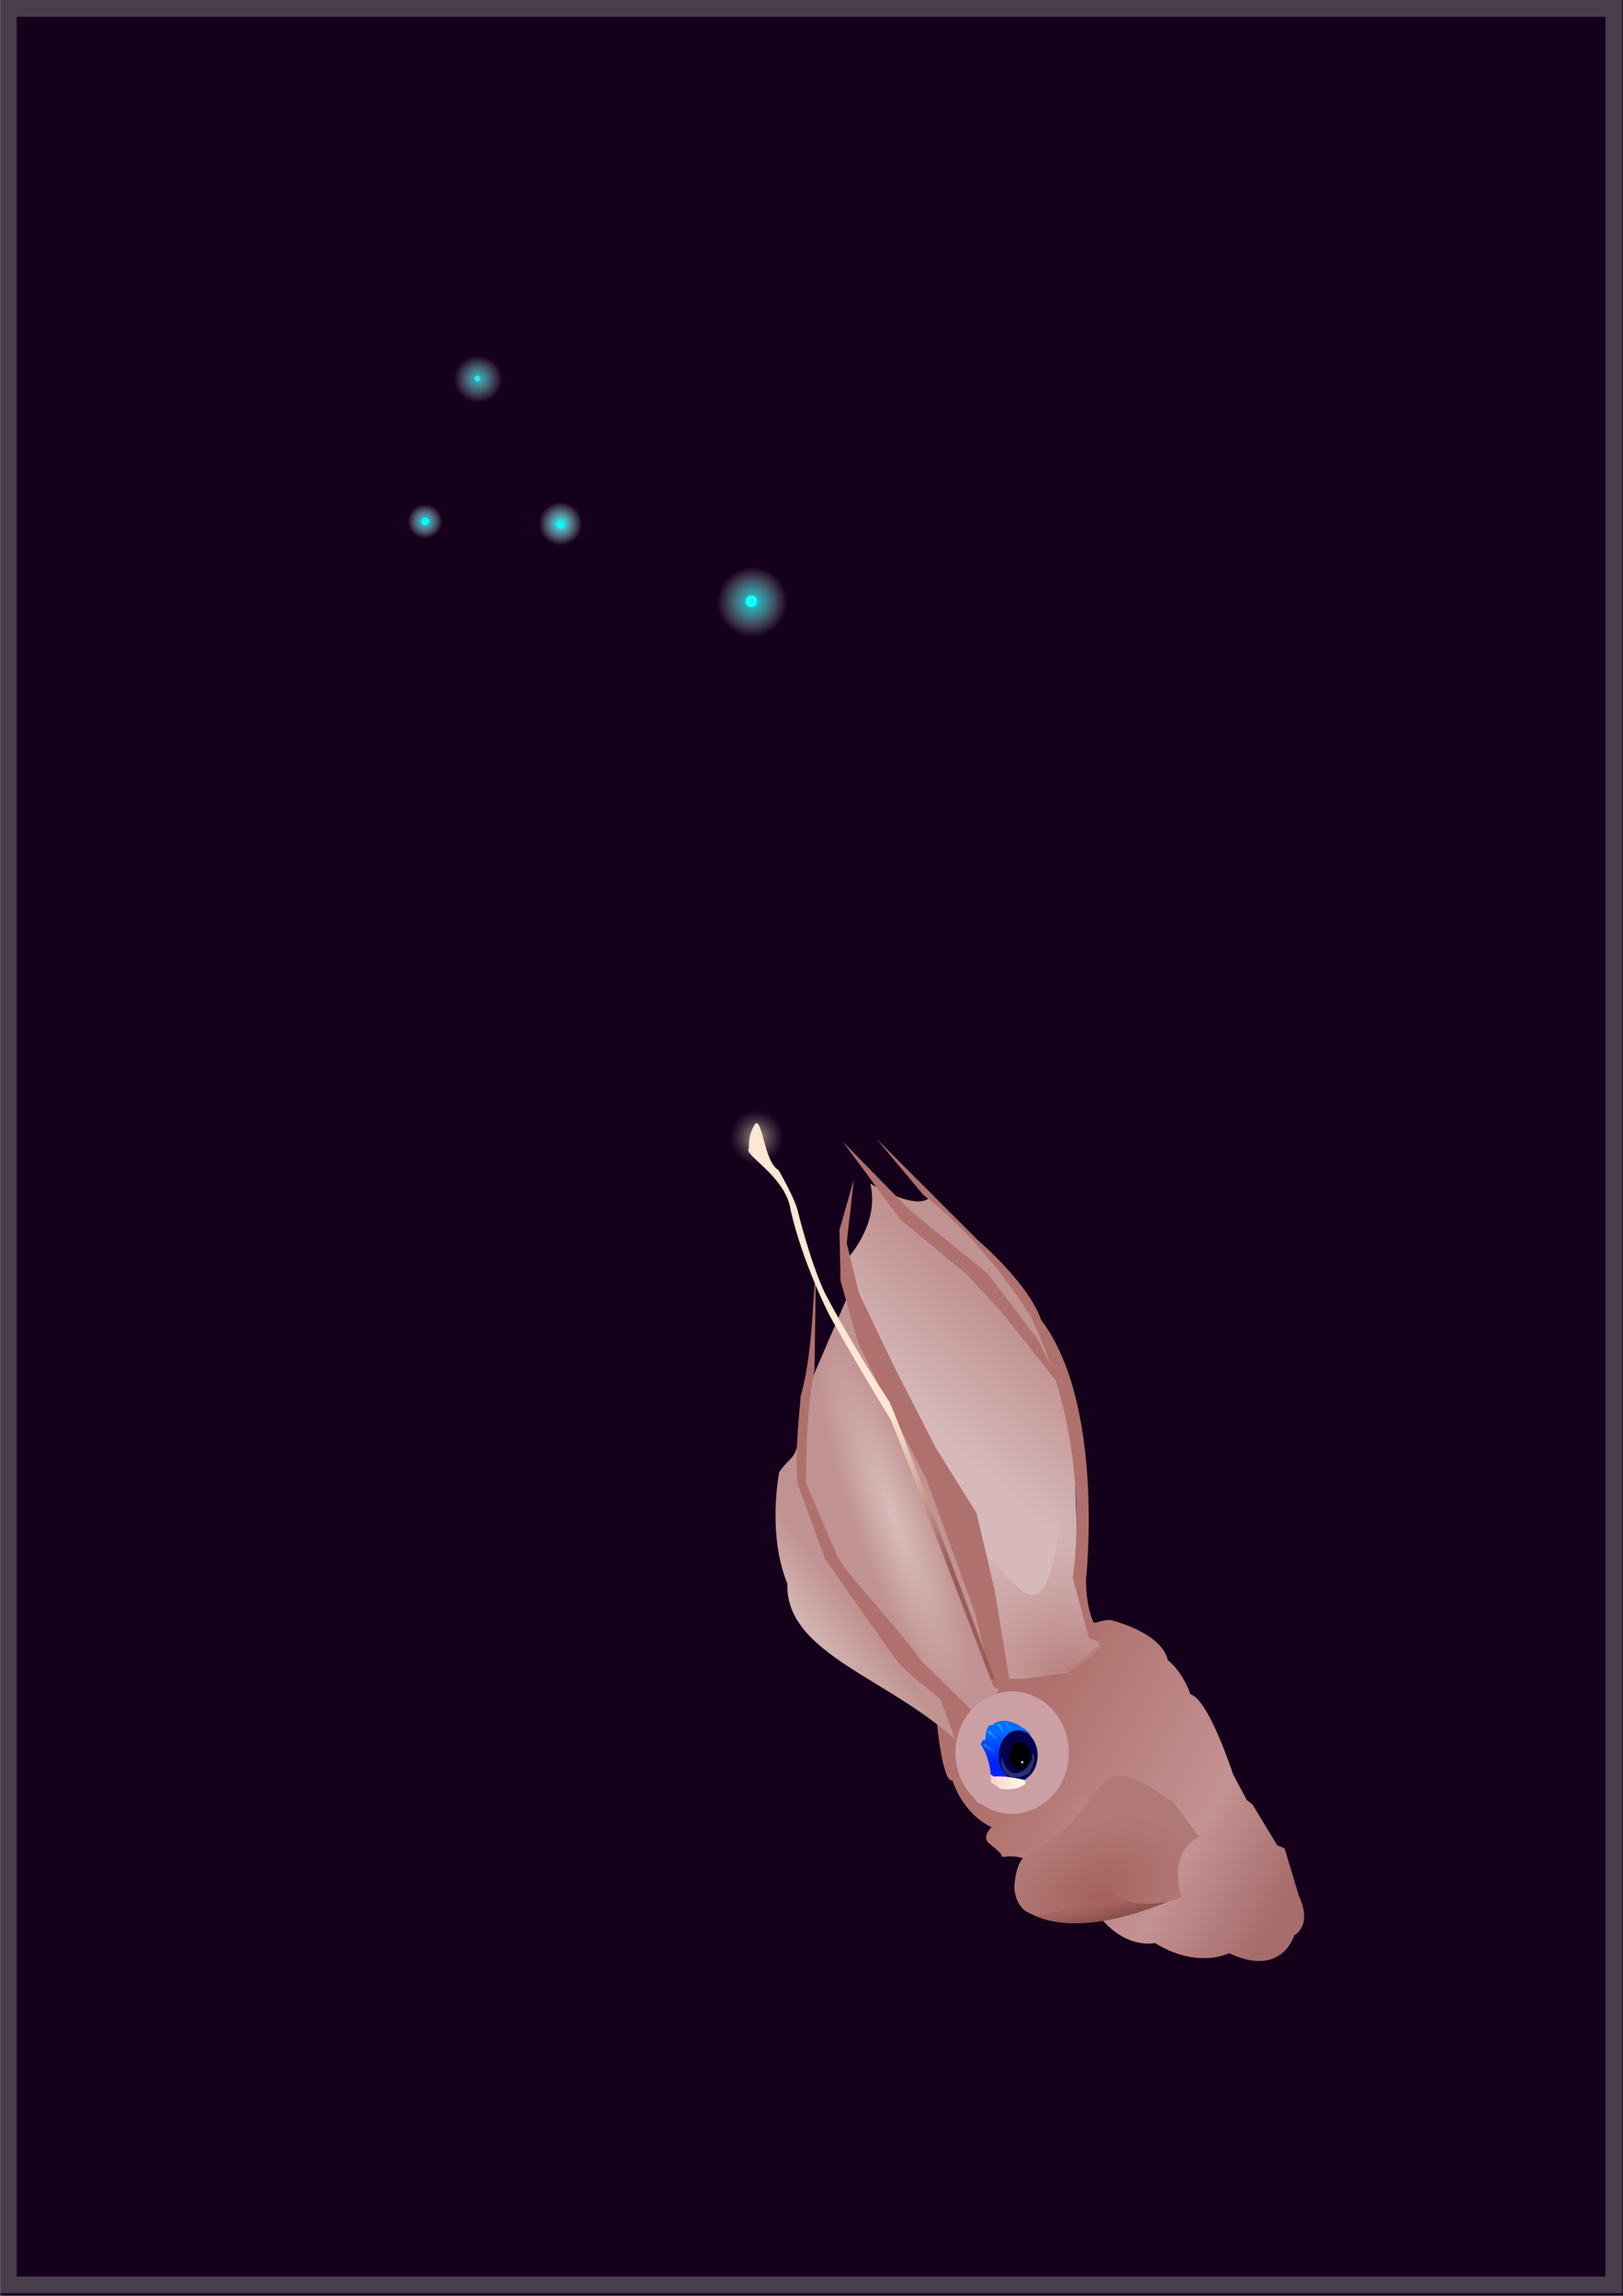 <?xml version="1.0" encoding="UTF-8" standalone="no"?>
<!-- Created with Inkscape (http://www.inkscape.org/) -->

<svg
   width="209.823mm"
   height="296.819mm"
   viewBox="0 0 209.823 296.819"
   version="1.1"
   id="svg5"
   xml:space="preserve"
   inkscape:export-filename="anim squid 2.svg"
   inkscape:export-xdpi="96"
   inkscape:export-ydpi="96"
   xmlns:inkscape="http://www.inkscape.org/namespaces/inkscape"
   xmlns:sodipodi="http://sodipodi.sourceforge.net/DTD/sodipodi-0.dtd"
   xmlns:xlink="http://www.w3.org/1999/xlink"
   xmlns="http://www.w3.org/2000/svg"
   xmlns:svg="http://www.w3.org/2000/svg"><rect x="0" y="0" width="209.823" height="296.819" fill="#333333" stroke="none"/><sodipodi:namedview
     id="namedview7"
     pagecolor="#ffffff"
     bordercolor="#000000"
     borderopacity="0.25"
     inkscape:showpageshadow="2"
     inkscape:pageopacity="0.0"
     inkscape:pagecheckerboard="0"
     inkscape:deskcolor="#d1d1d1"
     inkscape:document-units="mm"
     showgrid="false"
     inkscape:zoom="0.5"
     inkscape:cx="259"
     inkscape:cy="260"
     inkscape:window-width="1920"
     inkscape:window-height="974"
     inkscape:window-x="-11"
     inkscape:window-y="-11"
     inkscape:window-maximized="1"
     inkscape:current-layer="layer1" /><defs
     id="defs2"><linearGradient
       inkscape:collect="always"
       id="linearGradient27853"><stop
         style="stop-color:#00ffff;stop-opacity:0.833;"
         offset="0"
         id="stop27849" /><stop
         style="stop-color:#ffffff;stop-opacity:0;"
         offset="1"
         id="stop27851" /></linearGradient><linearGradient
       inkscape:collect="always"
       id="linearGradient27837"><stop
         style="stop-color:#28ffff;stop-opacity:0.752;"
         offset="0"
         id="stop27833" /><stop
         style="stop-color:#ffffff;stop-opacity:0;"
         offset="1"
         id="stop27835" /></linearGradient><linearGradient
       inkscape:collect="always"
       id="linearGradient23386"><stop
         style="stop-color:#19fbff;stop-opacity:1;"
         offset="0.008"
         id="stop23382" /><stop
         style="stop-color:#ffffff;stop-opacity:0;"
         offset="1"
         id="stop23384" /></linearGradient><linearGradient
       inkscape:collect="always"
       id="linearGradient18352"><stop
         style="stop-color:#15cfe5;stop-opacity:1;"
         offset="0"
         id="stop18348" /><stop
         style="stop-color:#ffffff;stop-opacity:0;"
         offset="1"
         id="stop18350" /></linearGradient><radialGradient
       inkscape:collect="always"
       xlink:href="#linearGradient18352"
       id="radialGradient26250"
       cx="5.553"
       cy="12.36"
       fx="5.553"
       fy="12.36"
       r="2.02"
       gradientTransform="matrix(2.124,0.21,-0.208,2.102,-3.814,-15.117)"
       gradientUnits="userSpaceOnUse" /><linearGradient
       inkscape:collect="always"
       xlink:href="#linearGradient59235"
       id="linearGradient54031"
       x1="112.251"
       y1="89.543"
       x2="90.519"
       y2="114.263"
       gradientUnits="userSpaceOnUse"
       gradientTransform="matrix(0.522,0,0,0.522,87.925,138.662)" /><linearGradient
       inkscape:collect="always"
       id="linearGradient59235"><stop
         style="stop-color:#c09291;stop-opacity:1;"
         offset="0"
         id="stop59231" /><stop
         style="stop-color:#d7b9b9;stop-opacity:1;"
         offset="1"
         id="stop59233" /></linearGradient><radialGradient
       inkscape:collect="always"
       xlink:href="#linearGradient1937"
       id="radialGradient1939"
       cx="86.216"
       cy="122.325"
       fx="86.216"
       fy="122.325"
       r="14.874"
       gradientTransform="matrix(0.047,-1.418,1.583,0.053,-58.754,333.562)"
       gradientUnits="userSpaceOnUse" /><linearGradient
       inkscape:collect="always"
       id="linearGradient1937"><stop
         style="stop-color:#b67e7d;stop-opacity:1;"
         offset="0"
         id="stop1933" /><stop
         style="stop-color:#c29594;stop-opacity:0;"
         offset="1"
         id="stop1935" /></linearGradient><linearGradient
       inkscape:collect="always"
       xlink:href="#linearGradient50434"
       id="linearGradient50436"
       x1="44.079"
       y1="135.278"
       x2="32.68"
       y2="143.892"
       gradientUnits="userSpaceOnUse"
       gradientTransform="matrix(0.522,0,0,0.522,87.925,138.662)" /><linearGradient
       inkscape:collect="always"
       id="linearGradient50434"><stop
         style="stop-color:#c09291;stop-opacity:1;"
         offset="0"
         id="stop50430" /><stop
         style="stop-color:#d6b9b6;stop-opacity:1;"
         offset="1"
         id="stop50432" /></linearGradient><radialGradient
       inkscape:collect="always"
       xlink:href="#linearGradient49247"
       id="radialGradient49251"
       cx="46.806"
       cy="109.57"
       fx="46.806"
       fy="109.57"
       r="24.877"
       gradientTransform="matrix(0.202,-0.075,0.351,0.954,67.986,96.276)"
       gradientUnits="userSpaceOnUse" /><linearGradient
       inkscape:collect="always"
       id="linearGradient49247"><stop
         style="stop-color:#d9bdba;stop-opacity:1;"
         offset="0"
         id="stop49243" /><stop
         style="stop-color:#c09291;stop-opacity:1;"
         offset="1"
         id="stop49245" /></linearGradient><linearGradient
       inkscape:collect="always"
       xlink:href="#linearGradient4010"
       id="linearGradient4012"
       x1="87.376"
       y1="162.746"
       x2="154.039"
       y2="199.898"
       gradientUnits="userSpaceOnUse"
       gradientTransform="matrix(0.522,0,0,0.522,87.925,138.662)" /><linearGradient
       inkscape:collect="always"
       id="linearGradient4010"><stop
         style="stop-color:#af716d;stop-opacity:1;"
         offset="0"
         id="stop4006" /><stop
         style="stop-color:#c39292;stop-opacity:1;"
         offset="0.651"
         id="stop4008" /><stop
         style="stop-color:#a76c6c;stop-opacity:1;"
         offset="1"
         id="stop15904" /></linearGradient><linearGradient
       inkscape:collect="always"
       xlink:href="#linearGradient44365"
       id="linearGradient44369"
       x1="69.543"
       y1="169.861"
       x2="96.364"
       y2="172.648"
       gradientUnits="userSpaceOnUse"
       gradientTransform="matrix(0.538,0,0,0.537,86.354,136.337)" /><linearGradient
       inkscape:collect="always"
       id="linearGradient44365"><stop
         style="stop-color:#6b8792;stop-opacity:1;"
         offset="0"
         id="stop44361" /><stop
         style="stop-color:#ffffff;stop-opacity:0;"
         offset="1"
         id="stop44363" /></linearGradient><radialGradient
       inkscape:collect="always"
       xlink:href="#linearGradient14192"
       id="radialGradient14196"
       cx="96.137"
       cy="210.236"
       fx="96.137"
       fy="210.236"
       r="24.646"
       gradientTransform="matrix(0.466,-0.282,0.19,0.314,57.19,207.139)"
       gradientUnits="userSpaceOnUse" /><linearGradient
       inkscape:collect="always"
       id="linearGradient14192"><stop
         style="stop-color:#a5635f;stop-opacity:1;"
         offset="0"
         id="stop14188" /><stop
         style="stop-color:#b17976;stop-opacity:1;"
         offset="1"
         id="stop14190" /></linearGradient><linearGradient
       inkscape:collect="always"
       xlink:href="#linearGradient46140"
       id="linearGradient46142"
       x1="88.697"
       y1="193.538"
       x2="100.572"
       y2="194.558"
       gradientUnits="userSpaceOnUse"
       gradientTransform="matrix(0.749,0,0,0.625,61.687,120.122)" /><linearGradient
       inkscape:collect="always"
       id="linearGradient46140"><stop
         style="stop-color:#fff8f8;stop-opacity:0.516;"
         offset="0"
         id="stop46136" /><stop
         style="stop-color:#fff8f8;stop-opacity:0;"
         offset="1"
         id="stop46138" /></linearGradient><linearGradient
       inkscape:collect="always"
       xlink:href="#linearGradient11473"
       id="linearGradient11475"
       x1="107.07"
       y1="207.561"
       x2="107.906"
       y2="210.874"
       gradientUnits="userSpaceOnUse"
       gradientTransform="matrix(0.522,0,0,0.522,87.925,138.662)" /><linearGradient
       inkscape:collect="always"
       id="linearGradient11473"><stop
         style="stop-color:#a5625f;stop-opacity:1;"
         offset="0"
         id="stop11469" /><stop
         style="stop-color:#8d524e;stop-opacity:1;"
         offset="1"
         id="stop11471" /></linearGradient><radialGradient
       inkscape:collect="always"
       xlink:href="#linearGradient15015"
       id="radialGradient15017"
       cx="110.135"
       cy="184.678"
       fx="110.135"
       fy="184.678"
       r="7.46"
       gradientTransform="matrix(1.298,0,0,1.196,0.877,18.277)"
       gradientUnits="userSpaceOnUse" /><linearGradient
       inkscape:collect="always"
       id="linearGradient15015"><stop
         style="stop-color:#ffffff;stop-opacity:0.227;"
         offset="0"
         id="stop15011" /><stop
         style="stop-color:#a5635f;stop-opacity:0;"
         offset="1"
         id="stop15013" /></linearGradient><linearGradient
       inkscape:collect="always"
       xlink:href="#linearGradient19643"
       id="linearGradient19645"
       x1="81.2"
       y1="172.651"
       x2="81.394"
       y2="164.859"
       gradientUnits="userSpaceOnUse" /><linearGradient
       inkscape:collect="always"
       id="linearGradient19643"><stop
         style="stop-color:#0023ff;stop-opacity:1;"
         offset="0"
         id="stop19639" /><stop
         style="stop-color:#006cff;stop-opacity:1;"
         offset="1"
         id="stop19641" /></linearGradient><linearGradient
       inkscape:collect="always"
       xlink:href="#linearGradient19651"
       id="linearGradient19653"
       x1="73.275"
       y1="175.853"
       x2="86.192"
       y2="175.853"
       gradientUnits="userSpaceOnUse" /><linearGradient
       inkscape:collect="always"
       id="linearGradient19651"><stop
         style="stop-color:#f4bcce;stop-opacity:1;"
         offset="0"
         id="stop19647" /><stop
         style="stop-color:#fffee1;stop-opacity:1;"
         offset="1"
         id="stop19649" /></linearGradient><radialGradient
       inkscape:collect="always"
       xlink:href="#linearGradient16849"
       id="radialGradient16851"
       cx="22.571"
       cy="23.278"
       fx="22.571"
       fy="23.278"
       r="6.678"
       gradientTransform="matrix(0.522,0,0,0.536,86.336,135.535)"
       gradientUnits="userSpaceOnUse" /><linearGradient
       inkscape:collect="always"
       id="linearGradient16849"><stop
         style="stop-color:#ffeaca;stop-opacity:0.661;"
         offset="0"
         id="stop16845" /><stop
         style="stop-color:#8e8e8e;stop-opacity:0;"
         offset="1"
         id="stop16847" /></linearGradient><linearGradient
       inkscape:collect="always"
       xlink:href="#linearGradient16868"
       id="linearGradient16870"
       x1="51.933"
       y1="87.146"
       x2="66.879"
       y2="123.118"
       gradientUnits="userSpaceOnUse"
       gradientTransform="matrix(0.523,0,0,0.524,87.912,138.632)" /><linearGradient
       inkscape:collect="always"
       id="linearGradient16868"><stop
         style="stop-color:#ffe6d5;stop-opacity:1;"
         offset="0"
         id="stop16864" /><stop
         style="stop-color:#9b5c58;stop-opacity:1;"
         offset="1"
         id="stop16866" /></linearGradient><radialGradient
       inkscape:collect="always"
       xlink:href="#linearGradient23386"
       id="radialGradient23388"
       cx="79.076"
       cy="64.587"
       fx="79.076"
       fy="64.587"
       r="6.759"
       gradientTransform="matrix(0.183,0.373,-0.373,0.183,82.231,26.498)"
       gradientUnits="userSpaceOnUse" /><radialGradient
       inkscape:collect="always"
       xlink:href="#linearGradient27837"
       id="radialGradient27839"
       cx="64.245"
       cy="48.003"
       fx="64.245"
       fy="48.003"
       r="6.516"
       gradientTransform="matrix(-0.054,0.463,-0.479,-0.055,88.411,22.002)"
       gradientUnits="userSpaceOnUse" /><radialGradient
       inkscape:collect="always"
       xlink:href="#linearGradient27837"
       id="radialGradient27841"
       gradientUnits="userSpaceOnUse"
       gradientTransform="matrix(-0.051,0.502,-0.456,-0.06,87.123,19.778)"
       cx="64.245"
       cy="48.003"
       fx="64.245"
       fy="48.003"
       r="6.516" /><radialGradient
       inkscape:collect="always"
       xlink:href="#linearGradient27853"
       id="radialGradient27855"
       cx="99.685"
       cy="78.988"
       fx="99.685"
       fy="78.988"
       r="7.311"
       gradientTransform="matrix(0.351,0.506,-0.512,0.356,102.86,-0.645)"
       gradientUnits="userSpaceOnUse" /><radialGradient
       inkscape:collect="always"
       xlink:href="#linearGradient27837"
       id="radialGradient28165"
       gradientUnits="userSpaceOnUse"
       gradientTransform="matrix(-0.054,0.463,-0.479,-0.055,88.411,22.002)"
       cx="64.245"
       cy="48.003"
       fx="64.245"
       fy="48.003"
       r="6.516" /></defs><g
     inkscape:label="Layer 1"
     inkscape:groupmode="layer"
     id="layer1"
     transform="translate(-0.144,-0.091)"><g
       id="layer4"
       inkscape:label="Background"
       style="display:inline"
       transform="matrix(0.999,0,0,1,-0.543,-0.873)"><rect
         style="display:inline;fill:#14001b;fill-opacity:1;stroke:#00b5ff;stroke-width:0.032;stroke-opacity:0"
         id="rect33354"
         width="209.919"
         height="296.787"
         x="0.813"
         y="-297.766"
         transform="scale(1,-1)" /></g><g
       id="layer3"
       inkscape:label="Squid Head"
       style="display:inline"
       transform="translate(-0.138,-0.873)"><path
         style="display:inline;fill:url(#linearGradient4012);fill-opacity:1;stroke:#ffffff;stroke-width:0.056;stroke-opacity:0"
         d="m 167.611,251.173 c 0,0 2.411,-1.126 0.589,-5.092 l -1.841,-6.132 -0.96,-0.404 -3.182,-5.255 -0.758,-0.606 -1.768,-3.335 c 0,0 -3.182,-9.753 -5.506,-10.309 0,0 -0.808,-2.678 -2.93,-4.447 -0.808,-3.487 -6.971,-5.053 -6.971,-5.053 -0.808,-0.354 -2.223,0.202 -2.223,0.202 -2.071,0.101 -5.455,2.779 -5.455,2.779 -4.496,1.617 -6.819,4.548 -6.819,4.548 -4.496,-0.354 -4.546,3.032 -4.546,3.032 -3.031,-0.455 -3.839,2.628 -3.839,2.628 0,0 0.758,7.908 2.021,7.428 0,0 1.158,4.17 5.051,6.064 0,0 -1.54,1.345 -0.076,2.274 2.026,1.706 1.01,1.044 1.515,1.567 3.429,-0.607 6.112,2.249 6.112,2.249 0.536,3.216 6.011,4.952 6.011,4.952 3.586,4.902 7.552,3.916 7.552,3.916 5.582,3.436 9.598,1.314 9.598,1.314 6.858,3.252 8.424,-2.319 8.424,-2.319 z"
         id="path2374"
         sodipodi:nodetypes="cccccccccccccccccccccccc"
         inkscape:label="BOTTOM" /></g><g
       id="layer8"
       inkscape:label="Flipper"
       style="display:inline"
       transform="translate(-0.138,-0.873)"><path
         style="display:inline;fill:url(#radialGradient15017);fill-opacity:1;stroke:#00b5ff;stroke-width:0.126;stroke-opacity:0"
         id="path15009"
         sodipodi:type="arc"
         sodipodi:cx="143.78845"
         sodipodi:cy="239.08687"
         sodipodi:rx="9.6150789"
         sodipodi:ry="8.8580704"
         sodipodi:start="0"
         sodipodi:end="6.2524421"
         sodipodi:open="true"
         sodipodi:arc-type="arc"
         d="m 153.404,239.087 a 9.615,8.858 0 0 1 -9.541,8.858 9.615,8.858 0 0 1 -9.688,-8.722 9.615,8.858 0 0 1 9.392,-8.992 9.615,8.858 0 0 1 9.832,8.583" /><path
         style="display:inline;fill:url(#linearGradient11475);fill-opacity:1;stroke:#00b5ff;stroke-width:0.052;stroke-opacity:0"
         d="m 133.583,248.425 c 5.268,2.712 13.216,0.337 18.292,-1.832 0,0 -6.7,1.327 -8.882,-2.245 -0.992,2.976 -1.675,2.688 -9.41,4.077 z"
         id="path7396"
         sodipodi:nodetypes="cccc" /><path
         style="display:inline;fill:url(#linearGradient46142);fill-opacity:1;stroke:#ffffff;stroke-width:0.068;stroke-opacity:0"
         d="m 143.966,235.384 -5.503,3.808 c -4.228,2.212 -4.396,1.4 -4.832,1.904 0,0 -1.275,-0.672 -2.013,3.921 0.537,2.632 1.879,2.464 1.879,2.464 0.905,0.476 0.702,-0.336 1.745,-0.336 -1.376,-1.736 -0.671,-2.912 -0.671,-2.912 0,0 1.544,-0.868 1.342,-2.352 0,0 3.758,-2.016 5.235,-2.128 1.476,-0.112 2.819,-4.369 2.819,-4.369 z"
         id="path44433"
         sodipodi:nodetypes="ccccccccsc" /><path
         style="display:inline;fill:url(#radialGradient14196);fill-opacity:1;stroke:#ffffff;stroke-width:0.062;stroke-opacity:0"
         d="m 150.216,232.895 c 0,0 -5.331,-4.475 -7.746,-0.988 -1.972,2.838 -4.404,5.494 -4.404,5.494 -1.459,1.09 -1.796,1.175 -4.376,3.27 -2.273,0.032 -2.268,4.529 -2.268,4.529 0.551,4.394 4.394,3.28 4.394,3.28 2.802,-0.967 5.13,-1.004 5.13,-1.004 2.601,-0.727 1.953,-3.058 1.953,-3.058 3.178,4.608 10.156,1.887 10.156,1.887 -1.836,-6.391 2.244,-7.835 2.244,-7.835 l -3.324,-4.509 z"
         id="path43624"
         sodipodi:nodetypes="cccccccccccc" /></g><g
       inkscape:label="webs"
       id="layer1-7"
       style="display:inline"
       transform="translate(-0.138,-0.873)"><path
         style="display:inline;fill:url(#linearGradient54031);fill-opacity:1;stroke:#f3a8ef;stroke-width:0.052;stroke-opacity:0"
         d="m 112.795,154 c 1.322,5.357 -3.222,9.995 -3.222,9.995 l 10.328,24.797 7.853,17.957 2.244,11.597 8.227,-1.122 4.114,-3.554 -2.618,-8.23 -0.748,-21.511 -2.992,-8.792 -5.797,-10.101 -9.667,-9.378 c 0,0 -0.847,2.244 -7.723,-1.658 z"
         id="path52641"
         sodipodi:nodetypes="ccccccccccccc" /><path
         style="display:inline;fill:url(#radialGradient1939);fill-opacity:1;stroke:#f3a8ef;stroke-width:0.052;stroke-opacity:0"
         d="m 129.839,171.464 6.611,7.407 3.305,10.317 0.397,11.111 -0.529,6.084 2.242,4.939 c -2.38,1.499 5.145,0.895 -3.847,5.954 l -7.288,1.041 -4.462,-17.225 2.644,10.449 -1.983,-10.052 c 4.504,2.592 9.131,15.5 10.842,-9.259 -2.046,-4.904 -5.855,-15.875 -7.933,-20.766 z"
         id="path66794"
         sodipodi:nodetypes="ccccccccccccc" /><path
         style="display:inline;fill:url(#linearGradient50436);fill-opacity:1;stroke:#f3a8ef;stroke-width:0.052;stroke-opacity:0"
         d="M 124.154,226.224 C 115.295,217.891 101.809,214.849 102.073,205.722 c -2.644,-6.481 -1.058,-14.417 -1.058,-14.417 1.636,-2.338 1.959,-1.238 2.777,-5.026 l 0.793,8.201 3.438,7.936 7.008,9.92 6.082,6.746 3.57,3.571 z"
         id="path49324"
         sodipodi:nodetypes="cccccccccc" /><path
         style="display:inline;fill:url(#radialGradient49251);fill-opacity:1;stroke:#f3a8ef;stroke-width:0.052;stroke-opacity:0"
         d="m 104.85,180.194 5.421,-12.566 12.693,27.38 6.611,19.311 -0.116,5.173 -3.162,3.885 -8.754,-8.264 -9.123,-12.169 -3.834,-8.465 -0.926,-7.01 z"
         id="path49187"
         sodipodi:nodetypes="ccccccccccc" /></g><g
       id="layer9"
       inkscape:label="legs"
       style="display:inline"
       transform="translate(-0.138,-0.873)"><path
         style="display:inline;fill:#af716d;fill-opacity:1;stroke:#f3a8ef;stroke-width:0.052;stroke-opacity:0"
         d="m 109.242,148.576 8.788,8.979 9.91,8.043 6.545,8.605 3.179,6.36 -7.853,-9.914 -4.488,-4.863 -8.601,-7.108 z"
         id="path51190" /><path
         style="display:inline;fill:#af716d;fill-opacity:1;stroke:#f3a8ef;stroke-width:0.052;stroke-opacity:0"
         d="m 132.748,218.023 -2.777,1.852 -1.322,-0.926 -2.38,-9.656 -6.214,-17.063 -4.363,-8.465 -4.495,-9.259 -2.248,-7.936 -0.132,-6.613 1.851,-6.481 -0.926,8.201 1.587,6.481 4.495,9.391 5.421,10.581 5.289,8.465 2.38,10.185 1.851,11.243 z"
         id="path49185" /><path
         style="display:inline;fill:#af716d;fill-opacity:1;stroke:#f3a8ef;stroke-width:0.052;stroke-opacity:0"
         d="m 105.775,164.719 -0.198,13.359 c -0.962,5.001 -1.065,9.645 -1.091,14.682 l 3.867,8.994 c 0.198,1.521 8.297,9.92 10.974,13.888 l 6.545,6.415 -1.764,4.719 -2.268,-6.174 c 0,0 -4.562,-3.538 -5.355,-4.629 -0.76,-0.827 -9.52,-13.425 -9.52,-13.425 l -3.57,-9.722 c -0.332,-3.79 0.079,-7.537 0.397,-11.309 1.487,-5.406 1.498,-11.212 1.983,-16.798 z"
         id="path48782"
         sodipodi:nodetypes="ccccccccccccc" /><path
         style="display:inline;fill:#af716d;fill-opacity:1;stroke:#ffffff;stroke-width:0.052;stroke-opacity:0"
         d="m 141.707,210.831 c -1.075,-2.151 -1.026,-5.638 -1.026,-5.638 0,0 2.512,-22.618 -5.818,-33.596 -1.587,-4.696 -8.198,-10.317 -8.198,-10.317 -2.777,-2.778 -13.09,-13.095 -13.09,-13.095 l 6.082,7.275 c 8.33,6.349 13.883,15.74 13.883,15.74 8.33,17.063 5.421,33.729 5.421,33.729 l 2.101,7.791 c 0,0 2.794,1.713 0.644,-1.888 z"
         id="path15831"
         sodipodi:nodetypes="cccccccccc" /></g><g
       id="layer7"
       inkscape:label="tentacle"
       style="display:inline"
       transform="translate(-0.138,-0.873)"><path
         style="fill:url(#radialGradient16851);fill-opacity:1;stroke:#00b5ff;stroke-width:0.052;stroke-opacity:0"
         id="path16791"
         sodipodi:type="arc"
         sodipodi:cx="98.11628"
         sodipodi:cy="147.82755"
         sodipodi:rx="3.4592667"
         sodipodi:ry="3.5540705"
         sodipodi:start="0"
         sodipodi:end="6.2524421"
         sodipodi:open="true"
         sodipodi:arc-type="arc"
         d="m 101.576,147.828 a 3.459,3.554 0 0 1 -3.433,3.554 3.459,3.554 0 0 1 -3.485,-3.499 3.459,3.554 0 0 1 3.379,-3.608 3.459,3.554 0 0 1 3.537,3.444"
         inkscape:label="tentacle light" /><path
         style="display:inline;fill:url(#linearGradient16870);fill-opacity:1;stroke:#00b5ff;stroke-width:0.118;stroke-opacity:0"
         d="m 128.368,218.124 c 0,0 -12.537,-32.946 -12.961,-33.641 -5.381,-8.817 -7.952,-13.579 -7.952,-13.579 0,0 -3.36,-6.539 -4.946,-13.424 -0.563,-4.415 -6.294,-7.289 -5.401,-8.019 0,0 -0.175,-1.66 0.78,-3.175 0.96,-0.93 1.163,4.939 3.05,5.968 0,0 2.187,3.749 2.531,5.494 0,0 1.581,6.411 3.419,10.322 0,0 2.991,5.877 8.295,14.015 0.243,-0.232 13.648,35.823 13.648,35.823 0,0 -0.077,0.365 -0.466,0.216 z"
         id="path16736"
         sodipodi:nodetypes="cscccccccccc"
         inkscape:label="tentacle" /></g><g
       inkscape:groupmode="layer"
       id="layer17"
       inkscape:label="Plankton 4"><path
         style="fill:#00ffff;fill-opacity:1;stroke:#2ecfd1;stroke-width:2.18;stroke-dasharray:none;stroke-opacity:0"
         id="path27843"
         sodipodi:type="arc"
         sodipodi:cx="97.28611"
         sodipodi:cy="77.828888"
         sodipodi:rx="0.74835467"
         sodipodi:ry="0.74835467"
         sodipodi:start="0"
         sodipodi:end="6.2524421"
         sodipodi:open="true"
         sodipodi:arc-type="arc"
         d="m 98.034,77.829 a 0.748,0.748 0 0 1 -0.743,0.748 0.748,0.748 0 0 1 -0.754,-0.737 0.748,0.748 0 0 1 0.731,-0.76 0.748,0.748 0 0 1 0.765,0.725"
         inkscape:label="animal 4" /><path
         style="fill:url(#radialGradient27855);fill-opacity:1;stroke:#2ecfd1;stroke-width:2.18;stroke-dasharray:none;stroke-opacity:0"
         id="path27847"
         sodipodi:type="arc"
         sodipodi:cx="98.736046"
         sodipodi:cy="78.156288"
         sodipodi:rx="6.2206984"
         sodipodi:ry="5.8465209"
         sodipodi:start="0"
         sodipodi:end="6.2524421"
         sodipodi:open="true"
         sodipodi:arc-type="arc"
         d="m 104.957,78.156 a 6.221,5.847 0 0 1 -6.173,5.846 6.221,5.847 0 0 1 -6.268,-5.756 6.221,5.847 0 0 1 6.077,-5.935 6.221,5.847 0 0 1 6.361,5.665"
         inkscape:label="animal light 4" />
		  <animateMotion
		 dur="7s"
		 repeatCount="indefinite"
		 path="M 26.886,16.723 C 44.128,24.393 51.426,17.428 51.426,17.428 62.908,4.511 43.061,0.92 43.061,0.92 36.172,-0.515 27.123,20.856 10.283,21.43 -12.011,13.775 9.43,0.253 9.43,0.253 17.85,-1.374 23.832,16.714 26.886,16.723 Z"/>
		 </g><g
       inkscape:groupmode="layer"
       id="layer16"
       inkscape:label="Plankton 3"
       style="fill:url(#radialGradient27839);fill-opacity:1"><path
         style="fill:url(#radialGradient27841);fill-opacity:1;stroke:#2ecfd1;stroke-width:2.395;stroke-dasharray:none;stroke-opacity:0"
         id="path27829"
         sodipodi:type="arc"
         sodipodi:cx="61.854378"
         sodipodi:cy="49.022053"
         sodipodi:rx="0.3634057"
         sodipodi:ry="0.3633731"
         sodipodi:start="0"
         sodipodi:end="6.2524421"
         sodipodi:open="true"
         sodipodi:arc-type="arc"
         d="m 62.218,49.022 a 0.363,0.363 0 0 1 -0.361,0.363 0.363,0.363 0 0 1 -0.366,-0.358 0.363,0.363 0 0 1 0.355,-0.369 0.363,0.363 0 0 1 0.372,0.352"
         inkscape:label="animal 3" /><path
         style="fill:url(#radialGradient28165);fill-opacity:1;stroke:#2ecfd1;stroke-width:2.18;stroke-dasharray:none;stroke-opacity:0"
         id="path27831"
         sodipodi:type="arc"
         sodipodi:cx="62.113438"
         sodipodi:cy="49.461567"
         sodipodi:rx="5.425571"
         sodipodi:ry="5.5425014"
         sodipodi:start="0"
         sodipodi:end="6.2524421"
         sodipodi:open="true"
         sodipodi:arc-type="arc"
         d="m 67.539,49.462 a 5.426,5.543 0 0 1 -5.384,5.542 5.426,5.543 0 0 1 -5.467,-5.457 5.426,5.543 0 0 1 5.3,-5.626 5.426,5.543 0 0 1 5.548,5.371"
         inkscape:label="animal light 3" />
		  <animateMotion
		 dur="10s"
		 repeatCount="indefinite"
		 path="M 26.886,16.723 C 44.128,24.393 51.426,17.428 51.426,17.428 62.908,4.511 43.061,0.92 43.061,0.92 36.172,-0.515 27.123,20.856 10.283,21.43 -12.011,13.775 9.43,0.253 9.43,0.253 17.85,-1.374 23.832,16.714 26.886,16.723 Z"/>
		 </g><g
       inkscape:groupmode="layer"
       id="layer15"
       inkscape:label=" Plankton 2"><path
         style="fill:url(#radialGradient23388);fill-opacity:1;stroke:#2ecfd1;stroke-width:2.18;stroke-dasharray:none;stroke-opacity:0"
         id="path23320"
         sodipodi:type="arc"
         sodipodi:cx="72.36026"
         sodipodi:cy="67.576111"
         sodipodi:rx="5.6692171"
         sodipodi:ry="5.4778509"
         sodipodi:start="0"
         sodipodi:end="6.2524421"
         sodipodi:open="true"
         sodipodi:arc-type="arc"
         d="m 78.029,67.576 a 5.669,5.478 0 0 1 -5.626,5.478 5.669,5.478 0 0 1 -5.712,-5.393 5.669,5.478 0 0 1 5.538,-5.561 5.669,5.478 0 0 1 5.797,5.308"
         inkscape:label="animal 2" /><path
         style="fill:#00ffff;fill-opacity:1;stroke:#2ecfd1;stroke-width:1.972;stroke-dasharray:none;stroke-opacity:0"
         id="path22921"
         sodipodi:type="arc"
         sodipodi:cx="-72.605827"
         sodipodi:cy="67.961411"
         sodipodi:rx="0.48593095"
         sodipodi:ry="0.46530133"
         sodipodi:start="0"
         sodipodi:end="6.2524421"
         sodipodi:open="true"
         sodipodi:arc-type="arc"
         d="m -72.12,67.961 a 0.486,0.465 0 0 1 -0.482,0.465 0.486,0.465 0 0 1 -0.49,-0.458 0.486,0.465 0 0 1 0.475,-0.472 0.486,0.465 0 0 1 0.497,0.451"
         transform="scale(-1,1)"
         inkscape:label="animal light 2" />
		  <animateMotion
		 dur="3s"
		 repeatCount="indefinite"
		 path="M 26.886,16.723 C 44.128,24.393 51.426,17.428 51.426,17.428 62.908,4.511 43.061,0.92 43.061,0.92 36.172,-0.515 27.123,20.856 10.283,21.43 -12.011,13.775 9.43,0.253 9.43,0.253 17.85,-1.374 23.832,16.714 26.886,16.723 Z"/>
		 </g><g
       id="layer6"
       inkscape:label=" Plankton 1"
       style="display:inline"
       transform="translate(-23.32,-14.222)"><path
         style="display:inline;fill:url(#radialGradient26250);fill-opacity:1;stroke:#00b5ff;stroke-width:0.145;stroke-opacity:0"
         id="path26242"
         sodipodi:type="arc"
         sodipodi:cx="5.4105787"
         sodipodi:cy="12.027579"
         sodipodi:rx="12.462961"
         sodipodi:ry="11.072564"
         sodipodi:start="0"
         sodipodi:end="6.2524421"
         sodipodi:open="true"
         sodipodi:arc-type="arc"
         d="M 17.874,12.028 A 12.463,11.073 0 0 1 5.506,23.1 12.463,11.073 0 0 1 -7.051,12.198 12.463,11.073 0 0 1 5.123,0.958 12.463,11.073 0 0 1 17.868,11.687"
         inkscape:label="animal light 1"
         transform="matrix(0.522,0,0,0.522,75.584,75.437)" /><path
         style="display:inline;fill:#00ffff;fill-opacity:1;stroke:#00b5ff;stroke-width:0.025;stroke-opacity:0"
         id="path25250"
         sodipodi:type="arc"
         sodipodi:cx="78.453033"
         sodipodi:cy="81.745461"
         sodipodi:rx="0.50238317"
         sodipodi:ry="0.50250232"
         sodipodi:start="0"
         sodipodi:end="6.2524421"
         sodipodi:open="true"
         sodipodi:arc-type="arc"
         d="m 78.955,81.745 a 0.502,0.503 0 0 1 -0.499,0.502 0.502,0.503 0 0 1 -0.506,-0.495 0.502,0.503 0 0 1 0.491,-0.51 0.502,0.503 0 0 1 0.514,0.487"
         inkscape:label="animal 1" />
		  <animateMotion
		 dur="10s"
		 repeatCount="indefinite"
		 path="M 26.886,16.723 C 44.128,24.393 51.426,17.428 51.426,17.428 62.908,4.511 43.061,0.92 43.061,0.92 36.172,-0.515 27.123,20.856 10.283,21.43 -12.011,13.775 9.43,0.253 9.43,0.253 17.85,-1.374 23.832,16.714 26.886,16.723 Z"/>
		 </g><g
       id="layer11"
       inkscape:label="eye container"
       transform="translate(-0.138,-0.873)"><path
         style="display:inline;fill:#cc9fa4;fill-opacity:1;stroke:url(#linearGradient44369);stroke-width:0.054;stroke-opacity:0"
         id="path31324"
         sodipodi:type="arc"
         sodipodi:cx="131.13159"
         sodipodi:cy="227.57152"
         sodipodi:rx="7.3264041"
         sodipodi:ry="7.9135752"
         sodipodi:start="0"
         sodipodi:end="6.2524421"
         sodipodi:open="true"
         sodipodi:arc-type="arc"
         d="m 138.458,227.572 a 7.326,7.914 0 0 1 -7.27,7.913 7.326,7.914 0 0 1 -7.382,-7.792 7.326,7.914 0 0 1 7.157,-8.033 7.326,7.914 0 0 1 7.492,7.668"
         inkscape:label="EYE CONTAINER" /></g><g
       id="layer5"
       inkscape:label="Eye"
       style="display:inline"
       transform="translate(-0.138,-0.873)"><path
         style="display:inline;fill:url(#linearGradient19645);fill-opacity:1;stroke:#ffffff;stroke-width:0.1;stroke-opacity:0"
         d="m 77.772,163.525 c 3.927,-3.293 9.247,1.9 9.247,1.9 l 2.027,4.813 c -1.14,10.893 -10.387,7.98 -10.387,7.98 -3.293,-1.267 -3.673,-5.193 -3.673,-5.193 -0.38,-0.76 -0.633,-6.207 1.14,-5.827 0,0 0.107,-4.258 1.647,-3.673 z"
         id="path10715"
         sodipodi:nodetypes="ccccccc"
         transform="matrix(0.522,0,0,0.522,87.925,138.662)" /><path
         style="display:inline;fill:#00004d;fill-opacity:1;stroke:#f3a8ef;stroke-width:0.117;stroke-opacity:0"
         id="path73555"
         sodipodi:type="arc"
         sodipodi:cx="84.271973"
         sodipodi:cy="171.02185"
         sodipodi:rx="4.8040633"
         sodipodi:ry="6.2168603"
         sodipodi:start="0"
         sodipodi:end="6.2524421"
         sodipodi:open="true"
         sodipodi:arc-type="arc"
         d="m 89.076,171.022 a 4.804,6.217 0 0 1 -4.767,6.217 4.804,6.217 0 0 1 -4.84,-6.121 4.804,6.217 0 0 1 4.693,-6.311 4.804,6.217 0 0 1 4.913,6.024"
         transform="matrix(0.522,0,0,0.522,87.925,138.662)" /><path
         style="display:inline;fill:#000000;fill-opacity:1;stroke:#00b5ff;stroke-width:0.102;stroke-opacity:0"
         id="path73610"
         sodipodi:type="arc"
         sodipodi:cx="84.638519"
         sodipodi:cy="171.12453"
         sodipodi:rx="2.5586519"
         sodipodi:ry="3.4190741"
         sodipodi:start="0"
         sodipodi:end="6.2524421"
         sodipodi:open="true"
         sodipodi:arc-type="arc"
         d="m 87.197,171.125 a 2.559,3.419 0 0 1 -2.539,3.419 2.559,3.419 0 0 1 -2.578,-3.366 2.559,3.419 0 0 1 2.499,-3.471 2.559,3.419 0 0 1 2.616,3.313"
         transform="matrix(0.522,0,0,0.522,87.925,138.662)" /><path
         style="display:inline;fill:#ffffff;fill-opacity:0.184;stroke:#00b5ff;stroke-width:0.061;stroke-opacity:0"
         d="m 80.205,171.278 c 1.908,8.269 8.425,2.235 7.471,-0.894 1.828,1.043 -0.795,5.14 -0.795,5.14 -5.336,2.689 -7.384,-1.072 -6.676,-4.246 z"
         id="path10717"
         sodipodi:nodetypes="cccc"
         transform="matrix(0.522,0,0,0.522,87.925,138.662)" /><path
         style="display:inline;fill:url(#linearGradient19653);fill-opacity:1;stroke:#ffffff;stroke-width:0.1;stroke-opacity:0"
         d="m 74.8,172.309 c 0,0 -2.063,0.87 -1.303,3.277 1.909,0.473 6.376,3.705 6.376,3.705 4.813,0.633 6.26,-1.453 6.26,-1.453 l -0.274,-0.707 c 0,0 -3.863,-1.15 -7.692,-0.903 -3.605,-2.508 -3.367,-3.918 -3.367,-3.918 z"
         id="path10773"
         sodipodi:nodetypes="ccccccc"
         transform="matrix(0.522,0,0,0.522,87.925,138.662)" /><path
         style="display:inline;fill:#ffffff;fill-opacity:1;stroke:#ffffff;stroke-width:0.051;stroke-opacity:0"
         id="path15757"
         sodipodi:type="arc"
         sodipodi:cx="85.276993"
         sodipodi:cy="172.69127"
         sodipodi:rx="0.26618063"
         sodipodi:ry="0.27704683"
         sodipodi:start="0"
         sodipodi:end="6.2524421"
         sodipodi:open="true"
         sodipodi:arc-type="arc"
         d="m 85.543,172.691 a 0.266,0.277 0 0 1 -0.264,0.277 0.266,0.277 0 0 1 -0.268,-0.273 0.266,0.277 0 0 1 0.26,-0.281 0.266,0.277 0 0 1 0.272,0.268"
         transform="matrix(0.522,0,0,0.522,87.925,138.662)" /><path
         style="display:inline;fill:#00ffff;fill-opacity:0.487;stroke:#ffffff;stroke-width:0.062;stroke-opacity:0"
         d="m 82.475,164.864 c -1.159,-1.056 -1.274,-2.256 -1.274,-2.256 z"
         id="path15759"
         sodipodi:nodetypes="ccc"
         transform="matrix(0.522,0,0,0.522,87.925,138.662)" /><path
         style="display:inline;fill:#00ffff;fill-opacity:0.504;stroke:#ffffff;stroke-width:0.077;stroke-opacity:0"
         d="m 80.727,165.586 -1.023,-2.486 -0.602,0.193 z"
         id="path15761"
         sodipodi:nodetypes="cccc"
         transform="matrix(0.522,0,0,0.522,87.925,138.662)" /><path
         style="display:inline;fill:#00ffff;fill-opacity:0.493;stroke:#ffffff;stroke-width:0.081;stroke-opacity:0"
         d="m 79.41,167.6 -2.279,-2.715 -0.478,0.257 z"
         id="path15763"
         sodipodi:nodetypes="cccc"
         transform="matrix(0.522,0,0,0.522,87.925,138.662)" /><path
         style="display:inline;fill:#00ffff;fill-opacity:0.49;stroke:#ffffff;stroke-width:0.1;stroke-opacity:0"
         d="m 78.921,170.591 -3.46,-2.222 0.61,-0.088 z"
         id="path15765"
         sodipodi:nodetypes="cccc"
         transform="matrix(0.522,0,0,0.522,87.925,138.662)" /></g><g
       id="layer10"
       inkscape:label="eyelid"
       style="display:inline"
       transform="translate(-0.138,-0.873)"><path
         id="rect1664-4"
         style="display:inline;fill:#cc9fa4;fill-opacity:1;stroke:#ffffff;stroke-width:0.877;stroke-opacity:0"
         d="m 135.624,229.876 c 0.057,0.625 0.878,1.604 1.343,1.228 2.639,-2.139 0.891,-9.46 -2.354,-10.239 -0.706,-0.169 -0.658,0.537 -1.175,1.434 -1.3,2.256 1.925,4.723 2.186,7.577 z m 2.71,1.933 c 0.057,0.625 -1.669,-8.474 -2.186,-7.577 -1.3,2.256 1.925,4.723 2.186,7.577 z"
         sodipodi:nodetypes="sssss" /><path
         id="rect1664-4-5"
         style="display:inline;fill:#cc9fa4;fill-opacity:1;stroke:#ffffff;stroke-width:0.761;stroke-opacity:0"
         d="m 126.156,233.044 c 0.049,0.552 0.748,1.417 1.144,1.085 2.248,-1.89 0.759,-8.358 -2.005,-9.046 -0.601,-0.15 -0.56,0.474 -1.001,1.267 -1.107,1.993 1.64,4.173 1.862,6.694 z m 2.308,1.708 c 0.049,0.552 -1.421,-7.487 -1.862,-6.694 -1.107,1.993 1.64,4.173 1.862,6.694 z"
         sodipodi:nodetypes="sssss" /></g></g><g
     inkscape:groupmode="layer"
     id="layer2"
     inkscape:label="anim path 1"
     transform="translate(-0.144,-0.091)"><path
       style="display:none;fill:#5ad02f;fill-opacity:0;stroke:#00b5ff;stroke-width:0.3;stroke-opacity:1"
       d="M 26.886,16.723 C 44.128,24.393 51.426,17.428 51.426,17.428 62.908,4.511 43.061,0.92 43.061,0.92 36.172,-0.515 27.123,20.856 10.283,21.43 -12.011,13.775 9.43,0.253 9.43,0.253 17.85,-1.374 23.832,16.714 26.886,16.723 Z"
       id="path2766"
       sodipodi:nodetypes="cccccc" /></g><g
     inkscape:groupmode="layer"
     id="layer13"
     inkscape:label="anim path 2"
     transform="translate(-0.144,-0.091)"><path
       style="display:none;fill:#5ad02f;fill-opacity:0;stroke:#00b5ff;stroke-width:0.048;stroke-opacity:1"
       d="m 3.993,2.909 c 2.56,1.335 3.643,0.123 3.643,0.123 C 9.341,0.783 6.394,0.158 6.394,0.158 5.372,-0.092 4.028,3.629 1.528,3.729 -1.781,2.396 1.402,0.042 1.402,0.042 2.652,-0.241 3.54,2.908 3.993,2.909 Z"
       id="path2766-6"
       sodipodi:nodetypes="cccccc" /></g><g
     inkscape:groupmode="layer"
     id="layer12"
     inkscape:label="border"
     transform="translate(-0.144,-0.091)"><rect
       style="fill:#000000;fill-opacity:0;stroke:#7f7f7f;stroke-width:2.161;stroke-dasharray:none;stroke-opacity:0.49"
       id="rect4625"
       width="207.56"
       height="294.332"
       x="1.224"
       y="1.176" /></g></svg>
